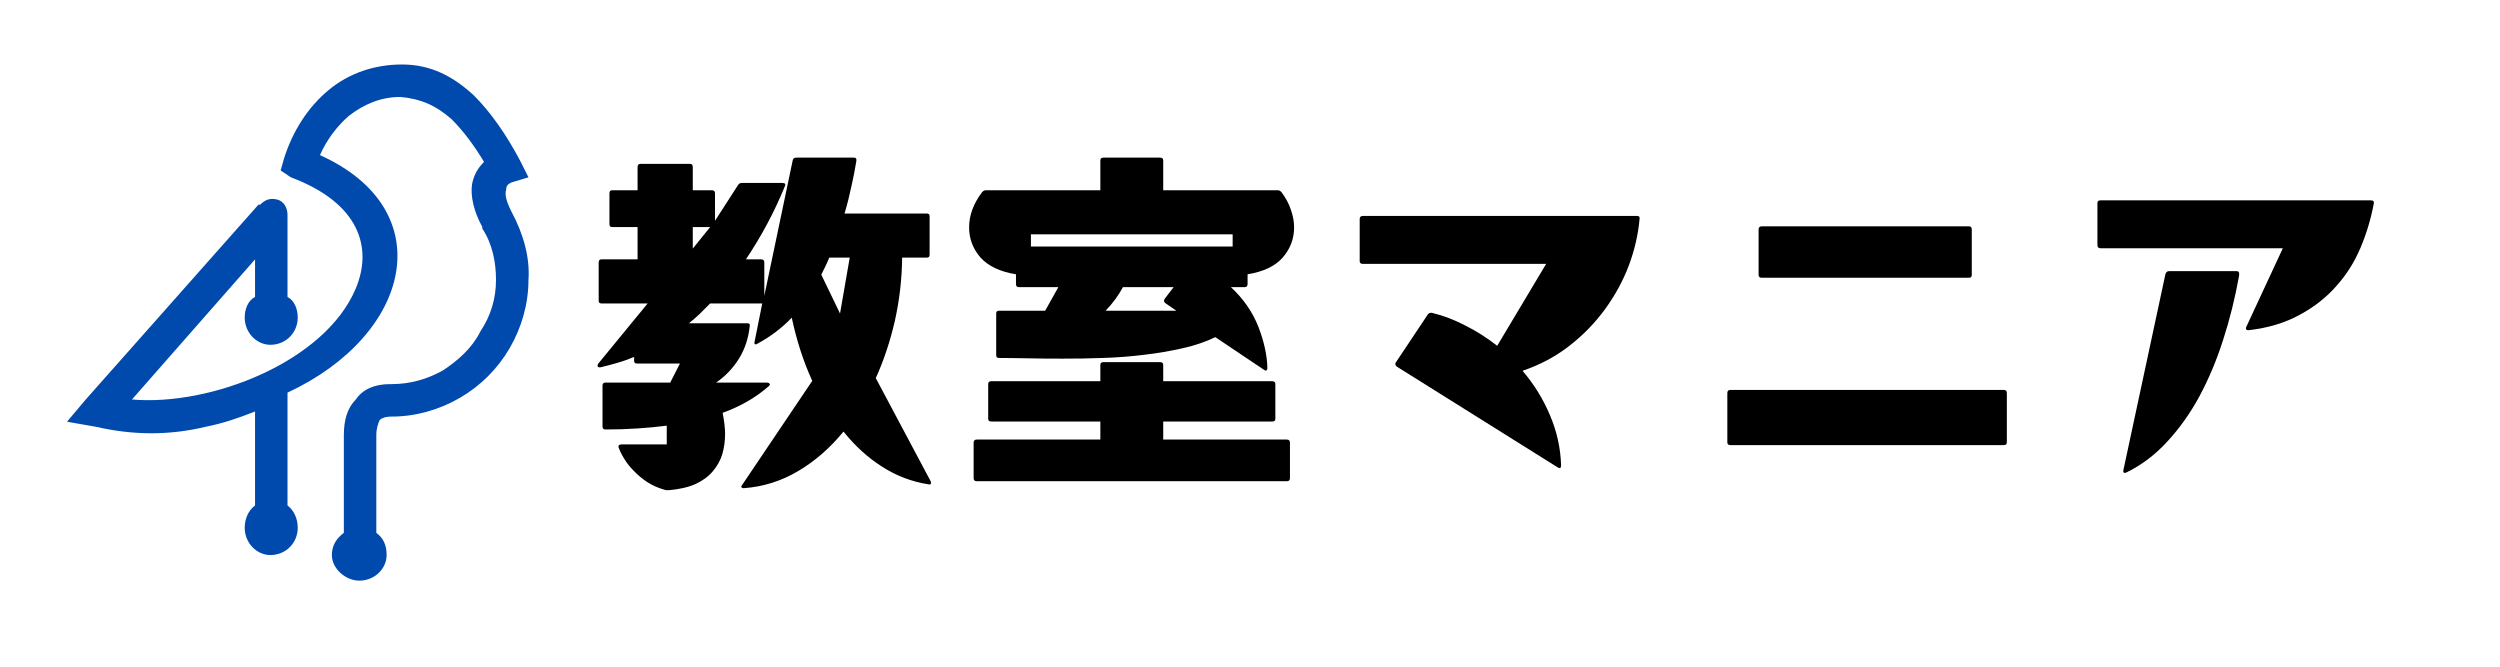 <?xml version="1.0" encoding="UTF-8"?>
<svg xmlns="http://www.w3.org/2000/svg" xmlns:xlink="http://www.w3.org/1999/xlink" width="150" zoomAndPan="magnify" viewBox="0 0 112.5 30" height="40" preserveAspectRatio="xMidYMid meet" version="1.0">
  <defs>
    <g></g>
    <clipPath id="e3d4b43817">
      <path d="M 3.008 2.902 L 24 2.902 L 24 26.129 L 3.008 26.129 Z M 3.008 2.902 " clip-rule="nonzero"></path>
    </clipPath>
  </defs>
  <g clip-path="url(#e3d4b43817)">
    <path fill="#004aad" d="M 11.477 22.746 L 11.477 18.516 C 10.707 18.824 10.012 19.055 9.246 19.207 C 7.629 19.594 6.016 19.594 4.324 19.207 L 3.016 18.977 L 3.859 17.977 L 11.629 9.211 L 11.707 9.211 C 11.938 8.98 12.168 8.902 12.473 8.98 C 12.781 9.055 12.938 9.363 12.938 9.672 L 12.938 13.363 C 13.242 13.516 13.398 13.902 13.398 14.285 C 13.398 14.977 12.859 15.516 12.168 15.516 C 11.551 15.516 11.012 14.977 11.012 14.285 C 11.012 13.902 11.168 13.516 11.477 13.363 L 11.477 11.672 L 5.938 17.977 C 9.477 18.285 14.629 16.285 16.012 12.977 C 16.781 11.133 16.168 9.133 13.09 7.98 L 12.629 7.672 L 12.781 7.133 C 13.168 5.902 13.859 4.824 14.781 4.059 C 15.703 3.289 16.859 2.902 18.09 2.902 C 19.395 2.902 20.395 3.441 21.32 4.289 C 22.086 5.055 22.781 6.055 23.395 7.211 L 23.781 7.98 L 23.012 8.211 C 22.855 8.285 22.781 8.363 22.781 8.516 C 22.703 8.75 22.781 9.055 23.012 9.516 C 23.551 10.516 23.855 11.594 23.781 12.594 C 23.781 13.672 23.473 14.746 22.934 15.668 C 22.395 16.594 21.625 17.363 20.703 17.898 C 19.781 18.438 18.703 18.746 17.629 18.746 C 17.32 18.746 17.164 18.824 17.09 18.898 C 17.012 19.055 16.934 19.285 16.934 19.594 L 16.934 23.977 C 17.242 24.207 17.398 24.516 17.398 24.977 C 17.398 25.59 16.859 26.129 16.168 26.129 C 15.551 26.129 14.934 25.59 14.934 24.977 C 14.934 24.516 15.168 24.207 15.473 23.977 L 15.473 19.594 C 15.473 18.898 15.629 18.363 16.012 17.977 C 16.32 17.516 16.859 17.285 17.551 17.285 L 17.629 17.285 C 18.473 17.285 19.242 17.055 19.934 16.668 C 20.625 16.207 21.242 15.668 21.625 14.902 C 22.086 14.207 22.32 13.438 22.32 12.594 C 22.32 11.824 22.164 10.977 21.703 10.285 L 21.703 10.211 C 21.32 9.516 21.164 8.824 21.242 8.285 C 21.32 7.902 21.473 7.594 21.781 7.285 C 21.32 6.52 20.855 5.902 20.32 5.363 C 19.625 4.75 18.934 4.441 18.012 4.363 C 17.164 4.363 16.398 4.672 15.703 5.211 C 15.168 5.672 14.703 6.289 14.398 6.98 C 19.859 9.441 18.551 15.055 12.938 17.668 L 12.938 22.746 C 13.242 22.977 13.398 23.359 13.398 23.746 C 13.398 24.438 12.859 24.977 12.168 24.977 C 11.551 24.977 11.012 24.438 11.012 23.746 C 11.012 23.359 11.168 22.977 11.477 22.746 Z M 11.477 22.746 " fill-opacity="1" fill-rule="nonzero"></path>
  </g>
  <g fill="#000000" fill-opacity="1">
    <g transform="translate(26.113, 20.827)">
      <g>
        <path d="M 3.969 1.234 C 3.906 1.234 3.852 1.227 3.812 1.219 C 3.508 1.133 3.238 1.016 3 0.859 C 2.77 0.703 2.57 0.535 2.406 0.359 C 2.238 0.191 2.098 0.016 1.984 -0.172 C 1.867 -0.359 1.785 -0.523 1.734 -0.672 C 1.734 -0.68 1.727 -0.691 1.719 -0.703 C 1.719 -0.711 1.719 -0.723 1.719 -0.734 C 1.719 -0.797 1.766 -0.828 1.859 -0.828 L 3.891 -0.828 L 3.891 -1.672 C 3.473 -1.617 3.035 -1.578 2.578 -1.547 C 2.129 -1.516 1.645 -1.5 1.125 -1.5 C 1.039 -1.5 1 -1.547 1 -1.641 L 1 -3.469 C 1 -3.562 1.039 -3.609 1.125 -3.609 L 4.047 -3.609 L 4.484 -4.469 L 2.547 -4.469 C 2.461 -4.469 2.422 -4.508 2.422 -4.594 L 2.422 -4.766 C 2.172 -4.66 1.922 -4.57 1.672 -4.5 C 1.422 -4.426 1.164 -4.359 0.906 -4.297 L 0.875 -4.297 C 0.82 -4.297 0.789 -4.312 0.781 -4.344 C 0.77 -4.383 0.781 -4.426 0.812 -4.469 L 3.031 -7.172 L 0.953 -7.172 C 0.867 -7.172 0.828 -7.211 0.828 -7.297 L 0.828 -9.016 C 0.828 -9.109 0.867 -9.156 0.953 -9.156 L 2.578 -9.156 L 2.578 -10.609 L 1.438 -10.609 C 1.352 -10.609 1.312 -10.648 1.312 -10.734 L 1.312 -12.125 C 1.312 -12.219 1.352 -12.266 1.438 -12.266 L 2.578 -12.266 L 2.578 -13.312 C 2.578 -13.406 2.625 -13.453 2.719 -13.453 L 4.938 -13.453 C 5.02 -13.453 5.062 -13.406 5.062 -13.312 L 5.062 -12.266 L 5.922 -12.266 C 6.016 -12.266 6.062 -12.219 6.062 -12.125 L 6.062 -10.891 L 7.109 -12.516 C 7.148 -12.566 7.203 -12.594 7.266 -12.594 L 9.094 -12.594 C 9.219 -12.594 9.254 -12.539 9.203 -12.438 C 8.734 -11.289 8.148 -10.195 7.453 -9.156 L 8.141 -9.156 C 8.234 -9.156 8.281 -9.109 8.281 -9.016 L 8.281 -7.516 L 9.562 -13.625 C 9.582 -13.695 9.633 -13.734 9.719 -13.734 L 12.312 -13.734 C 12.406 -13.734 12.441 -13.68 12.422 -13.578 C 12.367 -13.234 12.297 -12.859 12.203 -12.453 C 12.117 -12.047 12.016 -11.633 11.891 -11.219 L 15.594 -11.219 C 15.676 -11.219 15.719 -11.176 15.719 -11.094 L 15.719 -9.359 C 15.719 -9.273 15.676 -9.234 15.594 -9.234 L 14.484 -9.234 C 14.473 -8.266 14.363 -7.316 14.156 -6.391 C 13.945 -5.473 13.66 -4.613 13.297 -3.812 L 15.766 0.828 C 15.773 0.848 15.781 0.875 15.781 0.906 C 15.781 0.969 15.742 0.988 15.672 0.969 C 14.922 0.852 14.223 0.586 13.578 0.172 C 12.941 -0.234 12.363 -0.758 11.844 -1.406 C 11.238 -0.664 10.555 -0.07 9.797 0.375 C 9.047 0.82 8.234 1.078 7.359 1.141 L 7.344 1.141 C 7.301 1.141 7.27 1.125 7.25 1.094 C 7.238 1.07 7.25 1.039 7.281 1 L 10.438 -3.688 C 10.039 -4.562 9.734 -5.508 9.516 -6.531 C 9.297 -6.301 9.055 -6.086 8.797 -5.891 C 8.535 -5.691 8.258 -5.516 7.969 -5.359 C 7.926 -5.336 7.906 -5.328 7.906 -5.328 C 7.844 -5.328 7.82 -5.367 7.844 -5.453 L 8.188 -7.172 L 5.844 -7.172 C 5.688 -7.016 5.531 -6.859 5.375 -6.703 C 5.219 -6.555 5.055 -6.414 4.891 -6.281 L 7.516 -6.281 C 7.609 -6.281 7.645 -6.238 7.625 -6.156 C 7.57 -5.613 7.41 -5.125 7.141 -4.688 C 6.867 -4.25 6.523 -3.891 6.109 -3.609 L 8.406 -3.609 C 8.457 -3.609 8.492 -3.594 8.516 -3.562 C 8.547 -3.531 8.531 -3.488 8.469 -3.438 C 7.895 -2.938 7.207 -2.539 6.406 -2.25 C 6.438 -2.094 6.461 -1.93 6.484 -1.766 C 6.504 -1.598 6.516 -1.441 6.516 -1.297 C 6.516 -0.984 6.473 -0.68 6.391 -0.391 C 6.305 -0.109 6.164 0.145 5.969 0.375 C 5.77 0.613 5.508 0.805 5.188 0.953 C 4.863 1.098 4.457 1.191 3.969 1.234 Z M 5.062 -9.641 L 5.844 -10.609 L 5.062 -10.609 Z M 10.844 -8.469 L 11.688 -6.719 L 12.125 -9.234 L 11.203 -9.234 C 11.148 -9.098 11.094 -8.969 11.031 -8.844 C 10.969 -8.719 10.906 -8.594 10.844 -8.469 Z M 10.844 -8.469 "></path>
      </g>
    </g>
  </g>
  <g fill="#000000" fill-opacity="1">
    <g transform="translate(42.657, 20.827)">
      <g>
        <path d="M 12.031 -5.656 C 11.602 -5.445 11.113 -5.281 10.562 -5.156 C 10.008 -5.031 9.426 -4.93 8.812 -4.859 C 8.207 -4.785 7.594 -4.738 6.969 -4.719 C 6.352 -4.695 5.75 -4.688 5.156 -4.688 C 4.594 -4.688 4.066 -4.691 3.578 -4.703 C 3.086 -4.711 2.66 -4.719 2.297 -4.719 C 2.211 -4.719 2.172 -4.758 2.172 -4.844 L 2.172 -6.719 C 2.172 -6.801 2.211 -6.844 2.297 -6.844 L 4.375 -6.844 L 4.969 -7.906 L 3.188 -7.906 C 3.102 -7.906 3.062 -7.953 3.062 -8.047 L 3.062 -8.484 C 2.352 -8.598 1.82 -8.848 1.469 -9.234 C 1.125 -9.629 0.953 -10.082 0.953 -10.594 C 0.953 -11.133 1.145 -11.66 1.531 -12.172 C 1.582 -12.234 1.641 -12.266 1.703 -12.266 L 6.859 -12.266 L 6.859 -13.609 C 6.859 -13.691 6.906 -13.734 7 -13.734 L 9.547 -13.734 C 9.641 -13.734 9.688 -13.691 9.688 -13.609 L 9.688 -12.266 L 14.844 -12.266 C 14.906 -12.266 14.961 -12.234 15.016 -12.172 C 15.203 -11.922 15.344 -11.656 15.438 -11.375 C 15.531 -11.102 15.578 -10.844 15.578 -10.594 C 15.578 -10.082 15.406 -9.629 15.062 -9.234 C 14.719 -8.848 14.191 -8.598 13.484 -8.484 L 13.484 -8.047 C 13.484 -7.953 13.441 -7.906 13.359 -7.906 L 12.734 -7.906 C 13.297 -7.383 13.707 -6.789 13.969 -6.125 C 14.227 -5.457 14.363 -4.836 14.375 -4.266 C 14.375 -4.211 14.359 -4.176 14.328 -4.156 C 14.297 -4.145 14.258 -4.156 14.219 -4.188 Z M 1.156 -0.906 C 1.156 -1 1.203 -1.047 1.297 -1.047 L 6.859 -1.047 L 6.859 -1.859 L 1.953 -1.859 C 1.859 -1.859 1.812 -1.898 1.812 -1.984 L 1.812 -3.547 C 1.812 -3.629 1.859 -3.672 1.953 -3.672 L 6.859 -3.672 L 6.859 -4.406 C 6.859 -4.488 6.906 -4.531 7 -4.531 L 9.547 -4.531 C 9.641 -4.531 9.688 -4.488 9.688 -4.406 L 9.688 -3.672 L 14.594 -3.672 C 14.688 -3.672 14.734 -3.629 14.734 -3.547 L 14.734 -1.984 C 14.734 -1.898 14.688 -1.859 14.594 -1.859 L 9.688 -1.859 L 9.688 -1.047 L 15.25 -1.047 C 15.344 -1.047 15.391 -1 15.391 -0.906 L 15.391 0.688 C 15.391 0.781 15.344 0.828 15.25 0.828 L 1.297 0.828 C 1.203 0.828 1.156 0.781 1.156 0.688 Z M 3.734 -9.734 L 12.812 -9.734 L 12.812 -10.281 L 3.734 -10.281 Z M 7.094 -6.844 L 10.281 -6.844 L 9.781 -7.188 C 9.719 -7.238 9.707 -7.301 9.75 -7.375 L 10.156 -7.906 L 7.875 -7.906 C 7.676 -7.531 7.414 -7.176 7.094 -6.844 Z M 7.094 -6.844 "></path>
      </g>
    </g>
  </g>
  <g fill="#000000" fill-opacity="1">
    <g transform="translate(59.202, 20.827)">
      <g>
        <path d="M 3.656 -4.328 C 3.582 -4.391 3.566 -4.453 3.609 -4.516 L 5.047 -6.672 C 5.086 -6.734 5.148 -6.758 5.234 -6.75 C 5.754 -6.625 6.258 -6.43 6.75 -6.172 C 7.25 -5.922 7.723 -5.617 8.172 -5.266 L 10.375 -8.953 L 2.125 -8.953 C 2.031 -8.953 1.984 -8.992 1.984 -9.078 L 1.984 -10.969 C 1.984 -11.062 2.031 -11.109 2.125 -11.109 L 14.469 -11.109 C 14.562 -11.109 14.598 -11.062 14.578 -10.969 C 14.516 -10.27 14.352 -9.57 14.094 -8.875 C 13.832 -8.188 13.477 -7.535 13.031 -6.922 C 12.582 -6.305 12.047 -5.754 11.422 -5.266 C 10.805 -4.785 10.102 -4.41 9.312 -4.141 C 9.832 -3.535 10.242 -2.867 10.547 -2.141 C 10.859 -1.41 11.023 -0.66 11.047 0.109 C 11.047 0.242 10.992 0.273 10.891 0.203 Z M 3.656 -4.328 "></path>
      </g>
    </g>
  </g>
  <g fill="#000000" fill-opacity="1">
    <g transform="translate(75.746, 20.827)">
      <g>
        <path d="M 2.125 -0.797 C 2.031 -0.797 1.984 -0.836 1.984 -0.922 L 1.984 -3.141 C 1.984 -3.234 2.031 -3.281 2.125 -3.281 L 14.422 -3.281 C 14.516 -3.281 14.562 -3.234 14.562 -3.141 L 14.562 -0.922 C 14.562 -0.836 14.516 -0.797 14.422 -0.797 Z M 3.391 -10.5 C 3.391 -10.594 3.438 -10.641 3.531 -10.641 L 12.859 -10.641 C 12.941 -10.641 12.984 -10.594 12.984 -10.5 L 12.984 -8.453 C 12.984 -8.367 12.941 -8.328 12.859 -8.328 L 3.531 -8.328 C 3.438 -8.328 3.391 -8.367 3.391 -8.453 Z M 3.391 -10.5 "></path>
      </g>
    </g>
  </g>
  <g fill="#000000" fill-opacity="1">
    <g transform="translate(92.29, 20.827)">
      <g>
        <path d="M 8.906 -5.969 L 8.891 -5.969 C 8.836 -5.969 8.801 -5.984 8.781 -6.016 C 8.77 -6.047 8.773 -6.082 8.797 -6.125 L 10.438 -9.656 L 2.234 -9.656 C 2.141 -9.656 2.094 -9.703 2.094 -9.797 L 2.094 -11.688 C 2.094 -11.77 2.141 -11.812 2.234 -11.812 L 14.391 -11.812 C 14.504 -11.812 14.551 -11.766 14.531 -11.672 C 14.406 -10.992 14.207 -10.332 13.938 -9.688 C 13.664 -9.039 13.301 -8.461 12.844 -7.953 C 12.395 -7.441 11.844 -7.008 11.188 -6.656 C 10.539 -6.301 9.781 -6.07 8.906 -5.969 Z M 5.156 -8.5 C 5.188 -8.582 5.238 -8.625 5.312 -8.625 L 8.359 -8.625 C 8.453 -8.625 8.488 -8.555 8.469 -8.422 C 8.289 -7.422 8.051 -6.457 7.75 -5.531 C 7.457 -4.613 7.102 -3.77 6.688 -3 C 6.27 -2.227 5.785 -1.547 5.234 -0.953 C 4.691 -0.359 4.078 0.102 3.391 0.438 C 3.367 0.445 3.348 0.453 3.328 0.453 C 3.266 0.453 3.242 0.406 3.266 0.312 Z M 5.156 -8.5 "></path>
      </g>
    </g>
  </g>
</svg>
